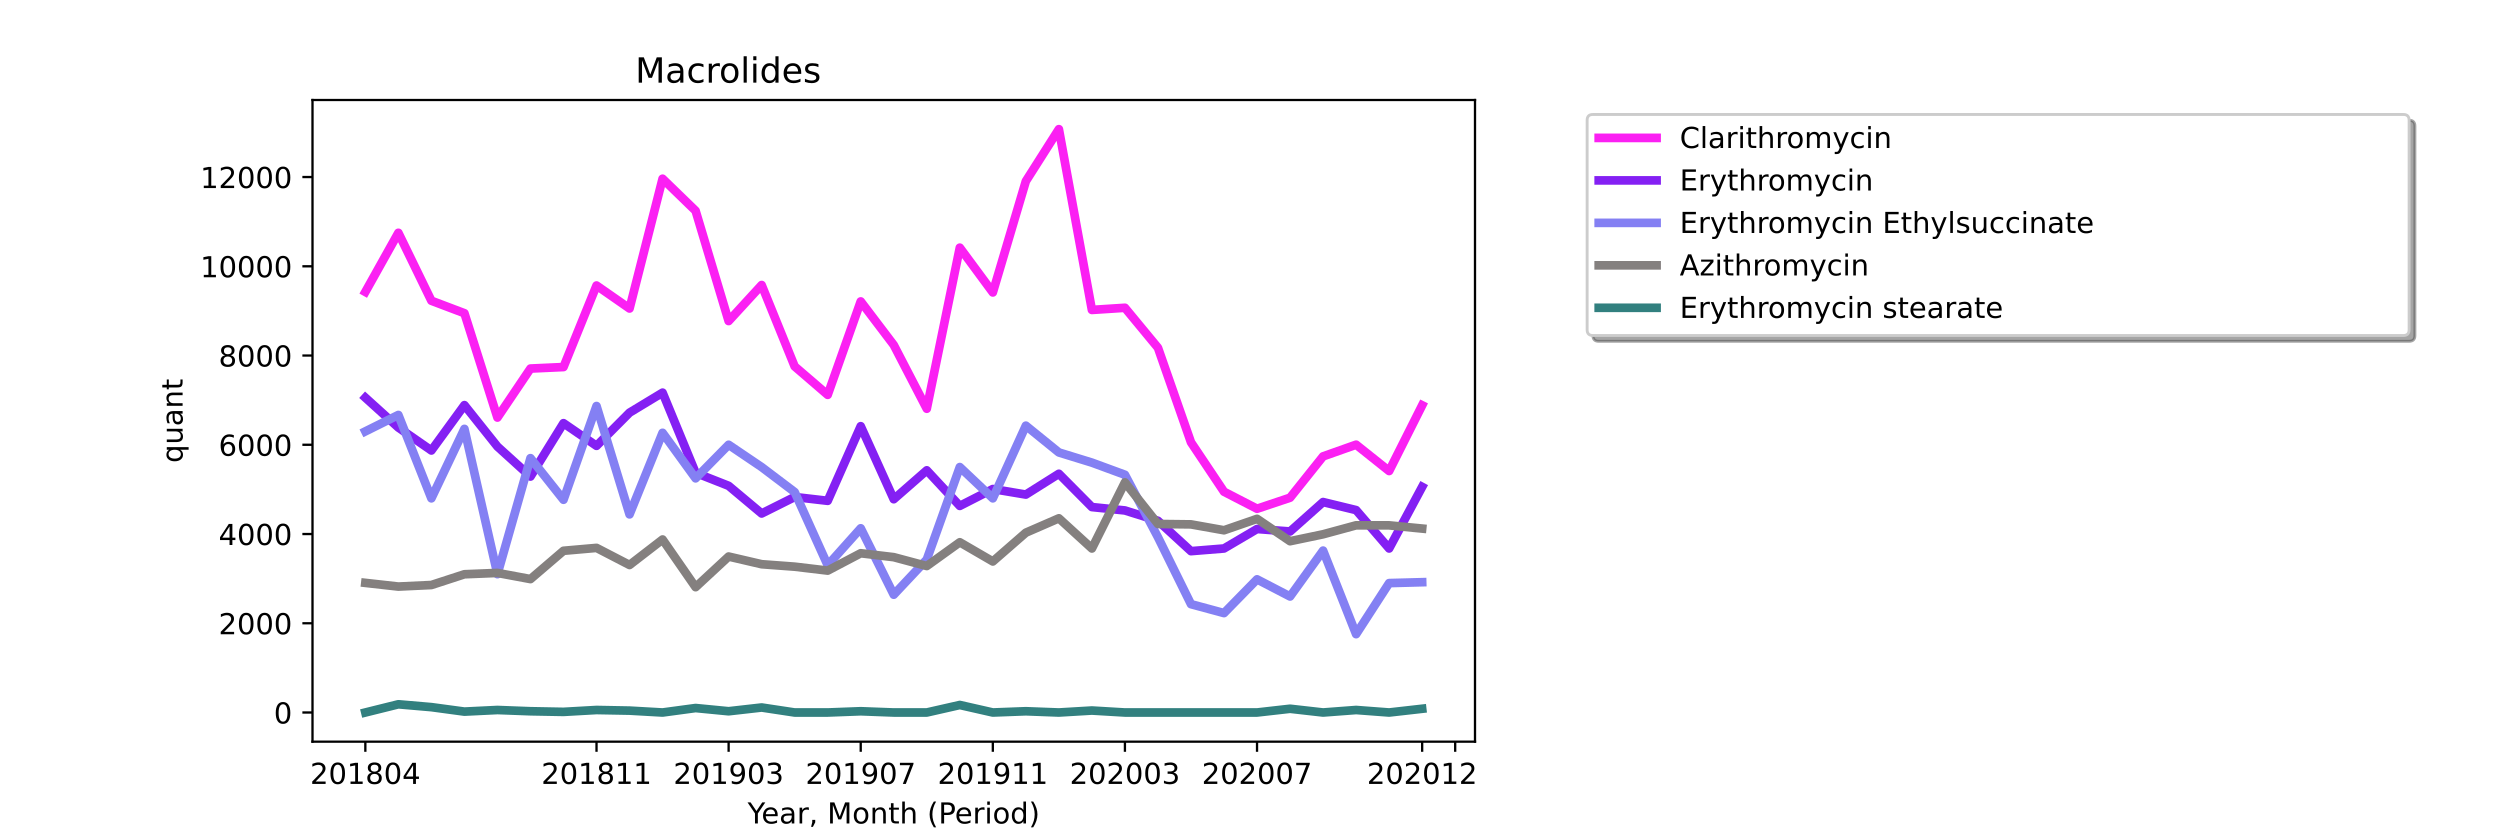 <?xml version="1.0" encoding="utf-8" standalone="no"?>
<!DOCTYPE svg PUBLIC "-//W3C//DTD SVG 1.1//EN"
  "http://www.w3.org/Graphics/SVG/1.1/DTD/svg11.dtd">
<!-- Created with matplotlib (https://matplotlib.org/) -->
<svg height="288pt" version="1.1" viewBox="0 0 864 288" width="864pt" xmlns="http://www.w3.org/2000/svg" xmlns:xlink="http://www.w3.org/1999/xlink">
 <defs>
  <style type="text/css">*{stroke-linecap:butt;stroke-linejoin:round;}</style>
 </defs>
 <g id="figure_1">
  <g id="patch_1">
   <path d="M 0 288 
L 864 288 
L 864 0 
L 0 0 
z
" style="fill:#ffffff;"/>
  </g>
  <g id="axes_1">
   <g id="patch_2">
    <path d="M 108 256.32 
L 509.76 256.32 
L 509.76 34.56 
L 108 34.56 
z
" style="fill:#ffffff;"/>
   </g>
   <g id="matplotlib.axis_1">
    <g id="xtick_1">
     <g id="line2d_1">
      <defs>
       <path d="M 0 0 
L 0 3.5 
" id="mc19335af34" style="stroke:#000000;stroke-width:0.8;"/>
      </defs>
      <g>
       <use style="stroke:#000000;stroke-width:0.8;" x="126.262" xlink:href="#mc19335af34" y="256.32"/>
      </g>
     </g>
     <g id="text_1">
      <!-- 201804 -->
      <g transform="translate(107.174 270.918)scale(0.1 -0.1)">
       <defs>
        <path d="M 19.188 8.297 
L 53.609 8.297 
L 53.609 0 
L 7.328 0 
L 7.328 8.297 
Q 12.938 14.109 22.625 23.891 
Q 32.328 33.688 34.812 36.531 
Q 39.547 41.844 41.422 45.531 
Q 43.312 49.219 43.312 52.781 
Q 43.312 58.594 39.234 62.25 
Q 35.156 65.922 28.609 65.922 
Q 23.969 65.922 18.812 64.312 
Q 13.672 62.703 7.812 59.422 
L 7.812 69.391 
Q 13.766 71.781 18.938 73 
Q 24.125 74.219 28.422 74.219 
Q 39.75 74.219 46.484 68.547 
Q 53.219 62.891 53.219 53.422 
Q 53.219 48.922 51.531 44.891 
Q 49.859 40.875 45.406 35.406 
Q 44.188 33.984 37.641 27.219 
Q 31.109 20.453 19.188 8.297 
z
" id="DejaVuSans-50"/>
        <path d="M 31.781 66.406 
Q 24.172 66.406 20.328 58.906 
Q 16.5 51.422 16.5 36.375 
Q 16.5 21.391 20.328 13.891 
Q 24.172 6.391 31.781 6.391 
Q 39.453 6.391 43.281 13.891 
Q 47.125 21.391 47.125 36.375 
Q 47.125 51.422 43.281 58.906 
Q 39.453 66.406 31.781 66.406 
z
M 31.781 74.219 
Q 44.047 74.219 50.516 64.516 
Q 56.984 54.828 56.984 36.375 
Q 56.984 17.969 50.516 8.266 
Q 44.047 -1.422 31.781 -1.422 
Q 19.531 -1.422 13.062 8.266 
Q 6.594 17.969 6.594 36.375 
Q 6.594 54.828 13.062 64.516 
Q 19.531 74.219 31.781 74.219 
z
" id="DejaVuSans-48"/>
        <path d="M 12.406 8.297 
L 28.516 8.297 
L 28.516 63.922 
L 10.984 60.406 
L 10.984 69.391 
L 28.422 72.906 
L 38.281 72.906 
L 38.281 8.297 
L 54.391 8.297 
L 54.391 0 
L 12.406 0 
z
" id="DejaVuSans-49"/>
        <path d="M 31.781 34.625 
Q 24.75 34.625 20.719 30.859 
Q 16.703 27.094 16.703 20.516 
Q 16.703 13.922 20.719 10.156 
Q 24.75 6.391 31.781 6.391 
Q 38.812 6.391 42.859 10.172 
Q 46.922 13.969 46.922 20.516 
Q 46.922 27.094 42.891 30.859 
Q 38.875 34.625 31.781 34.625 
z
M 21.922 38.812 
Q 15.578 40.375 12.031 44.719 
Q 8.5 49.078 8.5 55.328 
Q 8.5 64.062 14.719 69.141 
Q 20.953 74.219 31.781 74.219 
Q 42.672 74.219 48.875 69.141 
Q 55.078 64.062 55.078 55.328 
Q 55.078 49.078 51.531 44.719 
Q 48 40.375 41.703 38.812 
Q 48.828 37.156 52.797 32.312 
Q 56.781 27.484 56.781 20.516 
Q 56.781 9.906 50.312 4.234 
Q 43.844 -1.422 31.781 -1.422 
Q 19.734 -1.422 13.25 4.234 
Q 6.781 9.906 6.781 20.516 
Q 6.781 27.484 10.781 32.312 
Q 14.797 37.156 21.922 38.812 
z
M 18.312 54.391 
Q 18.312 48.734 21.844 45.562 
Q 25.391 42.391 31.781 42.391 
Q 38.141 42.391 41.719 45.562 
Q 45.312 48.734 45.312 54.391 
Q 45.312 60.062 41.719 63.234 
Q 38.141 66.406 31.781 66.406 
Q 25.391 66.406 21.844 63.234 
Q 18.312 60.062 18.312 54.391 
z
" id="DejaVuSans-56"/>
        <path d="M 37.797 64.312 
L 12.891 25.391 
L 37.797 25.391 
z
M 35.203 72.906 
L 47.609 72.906 
L 47.609 25.391 
L 58.016 25.391 
L 58.016 17.188 
L 47.609 17.188 
L 47.609 0 
L 37.797 0 
L 37.797 17.188 
L 4.891 17.188 
L 4.891 26.703 
z
" id="DejaVuSans-52"/>
       </defs>
       <use xlink:href="#DejaVuSans-50"/>
       <use x="63.623" xlink:href="#DejaVuSans-48"/>
       <use x="127.246" xlink:href="#DejaVuSans-49"/>
       <use x="190.869" xlink:href="#DejaVuSans-56"/>
       <use x="254.492" xlink:href="#DejaVuSans-48"/>
       <use x="318.115" xlink:href="#DejaVuSans-52"/>
      </g>
     </g>
    </g>
    <g id="xtick_2">
     <g id="line2d_2">
      <g>
       <use style="stroke:#000000;stroke-width:0.8;" x="206.157" xlink:href="#mc19335af34" y="256.32"/>
      </g>
     </g>
     <g id="text_2">
      <!-- 201811 -->
      <g transform="translate(187.07 270.918)scale(0.1 -0.1)">
       <use xlink:href="#DejaVuSans-50"/>
       <use x="63.623" xlink:href="#DejaVuSans-48"/>
       <use x="127.246" xlink:href="#DejaVuSans-49"/>
       <use x="190.869" xlink:href="#DejaVuSans-56"/>
       <use x="254.492" xlink:href="#DejaVuSans-49"/>
       <use x="318.115" xlink:href="#DejaVuSans-49"/>
      </g>
     </g>
    </g>
    <g id="xtick_3">
     <g id="line2d_3">
      <g>
       <use style="stroke:#000000;stroke-width:0.8;" x="251.812" xlink:href="#mc19335af34" y="256.32"/>
      </g>
     </g>
     <g id="text_3">
      <!-- 201903 -->
      <g transform="translate(232.724 270.918)scale(0.1 -0.1)">
       <defs>
        <path d="M 10.984 1.516 
L 10.984 10.5 
Q 14.703 8.734 18.5 7.812 
Q 22.312 6.891 25.984 6.891 
Q 35.75 6.891 40.891 13.453 
Q 46.047 20.016 46.781 33.406 
Q 43.953 29.203 39.594 26.953 
Q 35.25 24.703 29.984 24.703 
Q 19.047 24.703 12.672 31.312 
Q 6.297 37.938 6.297 49.422 
Q 6.297 60.641 12.938 67.422 
Q 19.578 74.219 30.609 74.219 
Q 43.266 74.219 49.922 64.516 
Q 56.594 54.828 56.594 36.375 
Q 56.594 19.141 48.406 8.859 
Q 40.234 -1.422 26.422 -1.422 
Q 22.703 -1.422 18.891 -0.688 
Q 15.094 0.047 10.984 1.516 
z
M 30.609 32.422 
Q 37.25 32.422 41.125 36.953 
Q 45.016 41.5 45.016 49.422 
Q 45.016 57.281 41.125 61.844 
Q 37.25 66.406 30.609 66.406 
Q 23.969 66.406 20.094 61.844 
Q 16.219 57.281 16.219 49.422 
Q 16.219 41.5 20.094 36.953 
Q 23.969 32.422 30.609 32.422 
z
" id="DejaVuSans-57"/>
        <path d="M 40.578 39.312 
Q 47.656 37.797 51.625 33 
Q 55.609 28.219 55.609 21.188 
Q 55.609 10.406 48.188 4.484 
Q 40.766 -1.422 27.094 -1.422 
Q 22.516 -1.422 17.656 -0.516 
Q 12.797 0.391 7.625 2.203 
L 7.625 11.719 
Q 11.719 9.328 16.594 8.109 
Q 21.484 6.891 26.812 6.891 
Q 36.078 6.891 40.938 10.547 
Q 45.797 14.203 45.797 21.188 
Q 45.797 27.641 41.281 31.266 
Q 36.766 34.906 28.719 34.906 
L 20.219 34.906 
L 20.219 43.016 
L 29.109 43.016 
Q 36.375 43.016 40.234 45.922 
Q 44.094 48.828 44.094 54.297 
Q 44.094 59.906 40.109 62.906 
Q 36.141 65.922 28.719 65.922 
Q 24.656 65.922 20.016 65.031 
Q 15.375 64.156 9.812 62.312 
L 9.812 71.094 
Q 15.438 72.656 20.344 73.438 
Q 25.25 74.219 29.594 74.219 
Q 40.828 74.219 47.359 69.109 
Q 53.906 64.016 53.906 55.328 
Q 53.906 49.266 50.438 45.094 
Q 46.969 40.922 40.578 39.312 
z
" id="DejaVuSans-51"/>
       </defs>
       <use xlink:href="#DejaVuSans-50"/>
       <use x="63.623" xlink:href="#DejaVuSans-48"/>
       <use x="127.246" xlink:href="#DejaVuSans-49"/>
       <use x="190.869" xlink:href="#DejaVuSans-57"/>
       <use x="254.492" xlink:href="#DejaVuSans-48"/>
       <use x="318.115" xlink:href="#DejaVuSans-51"/>
      </g>
     </g>
    </g>
    <g id="xtick_4">
     <g id="line2d_4">
      <g>
       <use style="stroke:#000000;stroke-width:0.8;" x="297.466" xlink:href="#mc19335af34" y="256.32"/>
      </g>
     </g>
     <g id="text_4">
      <!-- 201907 -->
      <g transform="translate(278.379 270.918)scale(0.1 -0.1)">
       <defs>
        <path d="M 8.203 72.906 
L 55.078 72.906 
L 55.078 68.703 
L 28.609 0 
L 18.312 0 
L 43.219 64.594 
L 8.203 64.594 
z
" id="DejaVuSans-55"/>
       </defs>
       <use xlink:href="#DejaVuSans-50"/>
       <use x="63.623" xlink:href="#DejaVuSans-48"/>
       <use x="127.246" xlink:href="#DejaVuSans-49"/>
       <use x="190.869" xlink:href="#DejaVuSans-57"/>
       <use x="254.492" xlink:href="#DejaVuSans-48"/>
       <use x="318.115" xlink:href="#DejaVuSans-55"/>
      </g>
     </g>
    </g>
    <g id="xtick_5">
     <g id="line2d_5">
      <g>
       <use style="stroke:#000000;stroke-width:0.8;" x="343.121" xlink:href="#mc19335af34" y="256.32"/>
      </g>
     </g>
     <g id="text_5">
      <!-- 201911 -->
      <g transform="translate(324.033 270.918)scale(0.1 -0.1)">
       <use xlink:href="#DejaVuSans-50"/>
       <use x="63.623" xlink:href="#DejaVuSans-48"/>
       <use x="127.246" xlink:href="#DejaVuSans-49"/>
       <use x="190.869" xlink:href="#DejaVuSans-57"/>
       <use x="254.492" xlink:href="#DejaVuSans-49"/>
       <use x="318.115" xlink:href="#DejaVuSans-49"/>
      </g>
     </g>
    </g>
    <g id="xtick_6">
     <g id="line2d_6">
      <g>
       <use style="stroke:#000000;stroke-width:0.8;" x="388.775" xlink:href="#mc19335af34" y="256.32"/>
      </g>
     </g>
     <g id="text_6">
      <!-- 202003 -->
      <g transform="translate(369.688 270.918)scale(0.1 -0.1)">
       <use xlink:href="#DejaVuSans-50"/>
       <use x="63.623" xlink:href="#DejaVuSans-48"/>
       <use x="127.246" xlink:href="#DejaVuSans-50"/>
       <use x="190.869" xlink:href="#DejaVuSans-48"/>
       <use x="254.492" xlink:href="#DejaVuSans-48"/>
       <use x="318.115" xlink:href="#DejaVuSans-51"/>
      </g>
     </g>
    </g>
    <g id="xtick_7">
     <g id="line2d_7">
      <g>
       <use style="stroke:#000000;stroke-width:0.8;" x="434.43" xlink:href="#mc19335af34" y="256.32"/>
      </g>
     </g>
     <g id="text_7">
      <!-- 202007 -->
      <g transform="translate(415.342 270.918)scale(0.1 -0.1)">
       <use xlink:href="#DejaVuSans-50"/>
       <use x="63.623" xlink:href="#DejaVuSans-48"/>
       <use x="127.246" xlink:href="#DejaVuSans-50"/>
       <use x="190.869" xlink:href="#DejaVuSans-48"/>
       <use x="254.492" xlink:href="#DejaVuSans-48"/>
       <use x="318.115" xlink:href="#DejaVuSans-55"/>
      </g>
     </g>
    </g>
    <g id="xtick_8">
     <g id="line2d_8">
      <g>
       <use style="stroke:#000000;stroke-width:0.8;" x="491.498" xlink:href="#mc19335af34" y="256.32"/>
      </g>
     </g>
     <g id="text_8">
      <!-- 202012 -->
      <g transform="translate(472.411 270.918)scale(0.1 -0.1)">
       <use xlink:href="#DejaVuSans-50"/>
       <use x="63.623" xlink:href="#DejaVuSans-48"/>
       <use x="127.246" xlink:href="#DejaVuSans-50"/>
       <use x="190.869" xlink:href="#DejaVuSans-48"/>
       <use x="254.492" xlink:href="#DejaVuSans-49"/>
       <use x="318.115" xlink:href="#DejaVuSans-50"/>
      </g>
     </g>
    </g>
    <g id="xtick_9">
     <g id="line2d_9">
      <g>
       <use style="stroke:#000000;stroke-width:0.8;" x="502.912" xlink:href="#mc19335af34" y="256.32"/>
      </g>
     </g>
    </g>
    <g id="text_9">
     <!-- Year, Month (Period) -->
     <g transform="translate(258.364 284.597)scale(0.1 -0.1)">
      <defs>
       <path d="M -0.203 72.906 
L 10.406 72.906 
L 30.609 42.922 
L 50.688 72.906 
L 61.281 72.906 
L 35.5 34.719 
L 35.5 0 
L 25.594 0 
L 25.594 34.719 
z
" id="DejaVuSans-89"/>
       <path d="M 56.203 29.594 
L 56.203 25.203 
L 14.891 25.203 
Q 15.484 15.922 20.484 11.062 
Q 25.484 6.203 34.422 6.203 
Q 39.594 6.203 44.453 7.469 
Q 49.312 8.734 54.109 11.281 
L 54.109 2.781 
Q 49.266 0.734 44.188 -0.344 
Q 39.109 -1.422 33.891 -1.422 
Q 20.797 -1.422 13.156 6.188 
Q 5.516 13.812 5.516 26.812 
Q 5.516 40.234 12.766 48.109 
Q 20.016 56 32.328 56 
Q 43.359 56 49.781 48.891 
Q 56.203 41.797 56.203 29.594 
z
M 47.219 32.234 
Q 47.125 39.594 43.094 43.984 
Q 39.062 48.391 32.422 48.391 
Q 24.906 48.391 20.391 44.141 
Q 15.875 39.891 15.188 32.172 
z
" id="DejaVuSans-101"/>
       <path d="M 34.281 27.484 
Q 23.391 27.484 19.188 25 
Q 14.984 22.516 14.984 16.5 
Q 14.984 11.719 18.141 8.906 
Q 21.297 6.109 26.703 6.109 
Q 34.188 6.109 38.703 11.406 
Q 43.219 16.703 43.219 25.484 
L 43.219 27.484 
z
M 52.203 31.203 
L 52.203 0 
L 43.219 0 
L 43.219 8.297 
Q 40.141 3.328 35.547 0.953 
Q 30.953 -1.422 24.312 -1.422 
Q 15.922 -1.422 10.953 3.297 
Q 6 8.016 6 15.922 
Q 6 25.141 12.172 29.828 
Q 18.359 34.516 30.609 34.516 
L 43.219 34.516 
L 43.219 35.406 
Q 43.219 41.609 39.141 45 
Q 35.062 48.391 27.688 48.391 
Q 23 48.391 18.547 47.266 
Q 14.109 46.141 10.016 43.891 
L 10.016 52.203 
Q 14.938 54.109 19.578 55.047 
Q 24.219 56 28.609 56 
Q 40.484 56 46.344 49.844 
Q 52.203 43.703 52.203 31.203 
z
" id="DejaVuSans-97"/>
       <path d="M 41.109 46.297 
Q 39.594 47.172 37.812 47.578 
Q 36.031 48 33.891 48 
Q 26.266 48 22.188 43.047 
Q 18.109 38.094 18.109 28.812 
L 18.109 0 
L 9.078 0 
L 9.078 54.688 
L 18.109 54.688 
L 18.109 46.188 
Q 20.953 51.172 25.484 53.578 
Q 30.031 56 36.531 56 
Q 37.453 56 38.578 55.875 
Q 39.703 55.766 41.062 55.516 
z
" id="DejaVuSans-114"/>
       <path d="M 11.719 12.406 
L 22.016 12.406 
L 22.016 4 
L 14.016 -11.625 
L 7.719 -11.625 
L 11.719 4 
z
" id="DejaVuSans-44"/>
       <path id="DejaVuSans-32"/>
       <path d="M 9.812 72.906 
L 24.516 72.906 
L 43.109 23.297 
L 61.812 72.906 
L 76.516 72.906 
L 76.516 0 
L 66.891 0 
L 66.891 64.016 
L 48.094 14.016 
L 38.188 14.016 
L 19.391 64.016 
L 19.391 0 
L 9.812 0 
z
" id="DejaVuSans-77"/>
       <path d="M 30.609 48.391 
Q 23.391 48.391 19.188 42.75 
Q 14.984 37.109 14.984 27.297 
Q 14.984 17.484 19.156 11.844 
Q 23.344 6.203 30.609 6.203 
Q 37.797 6.203 41.984 11.859 
Q 46.188 17.531 46.188 27.297 
Q 46.188 37.016 41.984 42.703 
Q 37.797 48.391 30.609 48.391 
z
M 30.609 56 
Q 42.328 56 49.016 48.375 
Q 55.719 40.766 55.719 27.297 
Q 55.719 13.875 49.016 6.219 
Q 42.328 -1.422 30.609 -1.422 
Q 18.844 -1.422 12.172 6.219 
Q 5.516 13.875 5.516 27.297 
Q 5.516 40.766 12.172 48.375 
Q 18.844 56 30.609 56 
z
" id="DejaVuSans-111"/>
       <path d="M 54.891 33.016 
L 54.891 0 
L 45.906 0 
L 45.906 32.719 
Q 45.906 40.484 42.875 44.328 
Q 39.844 48.188 33.797 48.188 
Q 26.516 48.188 22.312 43.547 
Q 18.109 38.922 18.109 30.906 
L 18.109 0 
L 9.078 0 
L 9.078 54.688 
L 18.109 54.688 
L 18.109 46.188 
Q 21.344 51.125 25.703 53.562 
Q 30.078 56 35.797 56 
Q 45.219 56 50.047 50.172 
Q 54.891 44.344 54.891 33.016 
z
" id="DejaVuSans-110"/>
       <path d="M 18.312 70.219 
L 18.312 54.688 
L 36.812 54.688 
L 36.812 47.703 
L 18.312 47.703 
L 18.312 18.016 
Q 18.312 11.328 20.141 9.422 
Q 21.969 7.516 27.594 7.516 
L 36.812 7.516 
L 36.812 0 
L 27.594 0 
Q 17.188 0 13.234 3.875 
Q 9.281 7.766 9.281 18.016 
L 9.281 47.703 
L 2.688 47.703 
L 2.688 54.688 
L 9.281 54.688 
L 9.281 70.219 
z
" id="DejaVuSans-116"/>
       <path d="M 54.891 33.016 
L 54.891 0 
L 45.906 0 
L 45.906 32.719 
Q 45.906 40.484 42.875 44.328 
Q 39.844 48.188 33.797 48.188 
Q 26.516 48.188 22.312 43.547 
Q 18.109 38.922 18.109 30.906 
L 18.109 0 
L 9.078 0 
L 9.078 75.984 
L 18.109 75.984 
L 18.109 46.188 
Q 21.344 51.125 25.703 53.562 
Q 30.078 56 35.797 56 
Q 45.219 56 50.047 50.172 
Q 54.891 44.344 54.891 33.016 
z
" id="DejaVuSans-104"/>
       <path d="M 31 75.875 
Q 24.469 64.656 21.281 53.656 
Q 18.109 42.672 18.109 31.391 
Q 18.109 20.125 21.312 9.062 
Q 24.516 -2 31 -13.188 
L 23.188 -13.188 
Q 15.875 -1.703 12.234 9.375 
Q 8.594 20.453 8.594 31.391 
Q 8.594 42.281 12.203 53.312 
Q 15.828 64.359 23.188 75.875 
z
" id="DejaVuSans-40"/>
       <path d="M 19.672 64.797 
L 19.672 37.406 
L 32.078 37.406 
Q 38.969 37.406 42.719 40.969 
Q 46.484 44.531 46.484 51.125 
Q 46.484 57.672 42.719 61.234 
Q 38.969 64.797 32.078 64.797 
z
M 9.812 72.906 
L 32.078 72.906 
Q 44.344 72.906 50.609 67.359 
Q 56.891 61.812 56.891 51.125 
Q 56.891 40.328 50.609 34.812 
Q 44.344 29.297 32.078 29.297 
L 19.672 29.297 
L 19.672 0 
L 9.812 0 
z
" id="DejaVuSans-80"/>
       <path d="M 9.422 54.688 
L 18.406 54.688 
L 18.406 0 
L 9.422 0 
z
M 9.422 75.984 
L 18.406 75.984 
L 18.406 64.594 
L 9.422 64.594 
z
" id="DejaVuSans-105"/>
       <path d="M 45.406 46.391 
L 45.406 75.984 
L 54.391 75.984 
L 54.391 0 
L 45.406 0 
L 45.406 8.203 
Q 42.578 3.328 38.25 0.953 
Q 33.938 -1.422 27.875 -1.422 
Q 17.969 -1.422 11.734 6.484 
Q 5.516 14.406 5.516 27.297 
Q 5.516 40.188 11.734 48.094 
Q 17.969 56 27.875 56 
Q 33.938 56 38.25 53.625 
Q 42.578 51.266 45.406 46.391 
z
M 14.797 27.297 
Q 14.797 17.391 18.875 11.75 
Q 22.953 6.109 30.078 6.109 
Q 37.203 6.109 41.297 11.75 
Q 45.406 17.391 45.406 27.297 
Q 45.406 37.203 41.297 42.844 
Q 37.203 48.484 30.078 48.484 
Q 22.953 48.484 18.875 42.844 
Q 14.797 37.203 14.797 27.297 
z
" id="DejaVuSans-100"/>
       <path d="M 8.016 75.875 
L 15.828 75.875 
Q 23.141 64.359 26.781 53.312 
Q 30.422 42.281 30.422 31.391 
Q 30.422 20.453 26.781 9.375 
Q 23.141 -1.703 15.828 -13.188 
L 8.016 -13.188 
Q 14.5 -2 17.703 9.062 
Q 20.906 20.125 20.906 31.391 
Q 20.906 42.672 17.703 53.656 
Q 14.5 64.656 8.016 75.875 
z
" id="DejaVuSans-41"/>
      </defs>
      <use xlink:href="#DejaVuSans-89"/>
      <use x="47.834" xlink:href="#DejaVuSans-101"/>
      <use x="109.357" xlink:href="#DejaVuSans-97"/>
      <use x="170.637" xlink:href="#DejaVuSans-114"/>
      <use x="211.75" xlink:href="#DejaVuSans-44"/>
      <use x="243.537" xlink:href="#DejaVuSans-32"/>
      <use x="275.324" xlink:href="#DejaVuSans-77"/>
      <use x="361.604" xlink:href="#DejaVuSans-111"/>
      <use x="422.785" xlink:href="#DejaVuSans-110"/>
      <use x="486.164" xlink:href="#DejaVuSans-116"/>
      <use x="525.373" xlink:href="#DejaVuSans-104"/>
      <use x="588.752" xlink:href="#DejaVuSans-32"/>
      <use x="620.539" xlink:href="#DejaVuSans-40"/>
      <use x="659.553" xlink:href="#DejaVuSans-80"/>
      <use x="716.23" xlink:href="#DejaVuSans-101"/>
      <use x="777.754" xlink:href="#DejaVuSans-114"/>
      <use x="818.867" xlink:href="#DejaVuSans-105"/>
      <use x="846.65" xlink:href="#DejaVuSans-111"/>
      <use x="907.832" xlink:href="#DejaVuSans-100"/>
      <use x="971.309" xlink:href="#DejaVuSans-41"/>
     </g>
    </g>
   </g>
   <g id="matplotlib.axis_2">
    <g id="ytick_1">
     <g id="line2d_10">
      <defs>
       <path d="M 0 0 
L -3.5 0 
" id="m8f31aeb89e" style="stroke:#000000;stroke-width:0.8;"/>
      </defs>
      <g>
       <use style="stroke:#000000;stroke-width:0.8;" x="108" xlink:href="#m8f31aeb89e" y="246.24"/>
      </g>
     </g>
     <g id="text_10">
      <!-- 0 -->
      <g transform="translate(94.638 250.039)scale(0.1 -0.1)">
       <use xlink:href="#DejaVuSans-48"/>
      </g>
     </g>
    </g>
    <g id="ytick_2">
     <g id="line2d_11">
      <g>
       <use style="stroke:#000000;stroke-width:0.8;" x="108" xlink:href="#m8f31aeb89e" y="215.398"/>
      </g>
     </g>
     <g id="text_11">
      <!-- 2000 -->
      <g transform="translate(75.55 219.197)scale(0.1 -0.1)">
       <use xlink:href="#DejaVuSans-50"/>
       <use x="63.623" xlink:href="#DejaVuSans-48"/>
       <use x="127.246" xlink:href="#DejaVuSans-48"/>
       <use x="190.869" xlink:href="#DejaVuSans-48"/>
      </g>
     </g>
    </g>
    <g id="ytick_3">
     <g id="line2d_12">
      <g>
       <use style="stroke:#000000;stroke-width:0.8;" x="108" xlink:href="#m8f31aeb89e" y="184.556"/>
      </g>
     </g>
     <g id="text_12">
      <!-- 4000 -->
      <g transform="translate(75.55 188.355)scale(0.1 -0.1)">
       <use xlink:href="#DejaVuSans-52"/>
       <use x="63.623" xlink:href="#DejaVuSans-48"/>
       <use x="127.246" xlink:href="#DejaVuSans-48"/>
       <use x="190.869" xlink:href="#DejaVuSans-48"/>
      </g>
     </g>
    </g>
    <g id="ytick_4">
     <g id="line2d_13">
      <g>
       <use style="stroke:#000000;stroke-width:0.8;" x="108" xlink:href="#m8f31aeb89e" y="153.713"/>
      </g>
     </g>
     <g id="text_13">
      <!-- 6000 -->
      <g transform="translate(75.55 157.513)scale(0.1 -0.1)">
       <defs>
        <path d="M 33.016 40.375 
Q 26.375 40.375 22.484 35.828 
Q 18.609 31.297 18.609 23.391 
Q 18.609 15.531 22.484 10.953 
Q 26.375 6.391 33.016 6.391 
Q 39.656 6.391 43.531 10.953 
Q 47.406 15.531 47.406 23.391 
Q 47.406 31.297 43.531 35.828 
Q 39.656 40.375 33.016 40.375 
z
M 52.594 71.297 
L 52.594 62.312 
Q 48.875 64.062 45.094 64.984 
Q 41.312 65.922 37.594 65.922 
Q 27.828 65.922 22.672 59.328 
Q 17.531 52.734 16.797 39.406 
Q 19.672 43.656 24.016 45.922 
Q 28.375 48.188 33.594 48.188 
Q 44.578 48.188 50.953 41.516 
Q 57.328 34.859 57.328 23.391 
Q 57.328 12.156 50.688 5.359 
Q 44.047 -1.422 33.016 -1.422 
Q 20.359 -1.422 13.672 8.266 
Q 6.984 17.969 6.984 36.375 
Q 6.984 53.656 15.188 63.938 
Q 23.391 74.219 37.203 74.219 
Q 40.922 74.219 44.703 73.484 
Q 48.484 72.75 52.594 71.297 
z
" id="DejaVuSans-54"/>
       </defs>
       <use xlink:href="#DejaVuSans-54"/>
       <use x="63.623" xlink:href="#DejaVuSans-48"/>
       <use x="127.246" xlink:href="#DejaVuSans-48"/>
       <use x="190.869" xlink:href="#DejaVuSans-48"/>
      </g>
     </g>
    </g>
    <g id="ytick_5">
     <g id="line2d_14">
      <g>
       <use style="stroke:#000000;stroke-width:0.8;" x="108" xlink:href="#m8f31aeb89e" y="122.871"/>
      </g>
     </g>
     <g id="text_14">
      <!-- 8000 -->
      <g transform="translate(75.55 126.67)scale(0.1 -0.1)">
       <use xlink:href="#DejaVuSans-56"/>
       <use x="63.623" xlink:href="#DejaVuSans-48"/>
       <use x="127.246" xlink:href="#DejaVuSans-48"/>
       <use x="190.869" xlink:href="#DejaVuSans-48"/>
      </g>
     </g>
    </g>
    <g id="ytick_6">
     <g id="line2d_15">
      <g>
       <use style="stroke:#000000;stroke-width:0.8;" x="108" xlink:href="#m8f31aeb89e" y="92.029"/>
      </g>
     </g>
     <g id="text_15">
      <!-- 10000 -->
      <g transform="translate(69.188 95.828)scale(0.1 -0.1)">
       <use xlink:href="#DejaVuSans-49"/>
       <use x="63.623" xlink:href="#DejaVuSans-48"/>
       <use x="127.246" xlink:href="#DejaVuSans-48"/>
       <use x="190.869" xlink:href="#DejaVuSans-48"/>
       <use x="254.492" xlink:href="#DejaVuSans-48"/>
      </g>
     </g>
    </g>
    <g id="ytick_7">
     <g id="line2d_16">
      <g>
       <use style="stroke:#000000;stroke-width:0.8;" x="108" xlink:href="#m8f31aeb89e" y="61.187"/>
      </g>
     </g>
     <g id="text_16">
      <!-- 12000 -->
      <g transform="translate(69.188 64.986)scale(0.1 -0.1)">
       <use xlink:href="#DejaVuSans-49"/>
       <use x="63.623" xlink:href="#DejaVuSans-50"/>
       <use x="127.246" xlink:href="#DejaVuSans-48"/>
       <use x="190.869" xlink:href="#DejaVuSans-48"/>
       <use x="254.492" xlink:href="#DejaVuSans-48"/>
      </g>
     </g>
    </g>
    <g id="text_17">
     <!-- quant -->
     <g transform="translate(63.108 159.976)rotate(-90)scale(0.1 -0.1)">
      <defs>
       <path d="M 14.797 27.297 
Q 14.797 17.391 18.875 11.75 
Q 22.953 6.109 30.078 6.109 
Q 37.203 6.109 41.297 11.75 
Q 45.406 17.391 45.406 27.297 
Q 45.406 37.203 41.297 42.844 
Q 37.203 48.484 30.078 48.484 
Q 22.953 48.484 18.875 42.844 
Q 14.797 37.203 14.797 27.297 
z
M 45.406 8.203 
Q 42.578 3.328 38.25 0.953 
Q 33.938 -1.422 27.875 -1.422 
Q 17.969 -1.422 11.734 6.484 
Q 5.516 14.406 5.516 27.297 
Q 5.516 40.188 11.734 48.094 
Q 17.969 56 27.875 56 
Q 33.938 56 38.25 53.625 
Q 42.578 51.266 45.406 46.391 
L 45.406 54.688 
L 54.391 54.688 
L 54.391 -20.797 
L 45.406 -20.797 
z
" id="DejaVuSans-113"/>
       <path d="M 8.5 21.578 
L 8.5 54.688 
L 17.484 54.688 
L 17.484 21.922 
Q 17.484 14.156 20.5 10.266 
Q 23.531 6.391 29.594 6.391 
Q 36.859 6.391 41.078 11.031 
Q 45.312 15.672 45.312 23.688 
L 45.312 54.688 
L 54.297 54.688 
L 54.297 0 
L 45.312 0 
L 45.312 8.406 
Q 42.047 3.422 37.719 1 
Q 33.406 -1.422 27.688 -1.422 
Q 18.266 -1.422 13.375 4.438 
Q 8.5 10.297 8.5 21.578 
z
M 31.109 56 
z
" id="DejaVuSans-117"/>
      </defs>
      <use xlink:href="#DejaVuSans-113"/>
      <use x="63.477" xlink:href="#DejaVuSans-117"/>
      <use x="126.855" xlink:href="#DejaVuSans-97"/>
      <use x="188.135" xlink:href="#DejaVuSans-110"/>
      <use x="251.514" xlink:href="#DejaVuSans-116"/>
     </g>
    </g>
   </g>
   <g id="line2d_17">
    <path clip-path="url(#pb63ba9e40b)" d="M 126.262 100.881 
L 137.675 80.463 
L 149.089 103.934 
L 160.503 108.252 
L 171.916 144.307 
L 183.33 127.374 
L 194.744 126.85 
L 206.157 98.676 
L 217.571 106.617 
L 228.985 61.773 
L 240.398 72.845 
L 251.812 110.951 
L 263.225 98.506 
L 274.639 126.634 
L 286.053 136.457 
L 297.466 104.181 
L 308.88 119.232 
L 320.294 141.253 
L 331.707 85.598 
L 343.121 101.066 
L 354.535 62.606 
L 365.948 44.64 
L 377.362 107.111 
L 388.775 106.371 
L 400.189 120.188 
L 411.603 152.865 
L 423.016 169.936 
L 434.43 175.827 
L 445.844 172.003 
L 457.257 157.723 
L 468.671 153.683 
L 480.085 162.781 
L 491.498 140.081 
" style="fill:none;stroke:#fb20f3;stroke-linecap:square;stroke-width:3;"/>
   </g>
   <g id="line2d_18">
    <path clip-path="url(#pb63ba9e40b)" d="M 126.262 137.429 
L 137.675 147.761 
L 149.089 155.687 
L 160.503 140.019 
L 171.916 154.33 
L 183.33 164.693 
L 194.744 146.25 
L 206.157 154.084 
L 217.571 142.61 
L 228.985 135.702 
L 240.398 163.398 
L 251.812 167.901 
L 263.225 177.462 
L 274.639 171.756 
L 286.053 173.082 
L 297.466 147.298 
L 308.88 172.527 
L 320.294 162.55 
L 331.707 174.84 
L 343.121 169.011 
L 354.535 170.923 
L 365.948 163.737 
L 377.362 175.241 
L 388.775 176.413 
L 400.189 179.991 
L 411.603 190.477 
L 423.016 189.552 
L 434.43 182.828 
L 445.844 183.677 
L 457.257 173.514 
L 468.671 176.29 
L 480.085 189.552 
L 491.498 168.271 
" style="fill:none;stroke:#8420f3;stroke-linecap:square;stroke-width:3;"/>
   </g>
   <g id="line2d_19">
    <path clip-path="url(#pb63ba9e40b)" d="M 126.262 149.087 
L 137.675 143.412 
L 149.089 172.219 
L 160.503 148.224 
L 171.916 198.435 
L 183.33 158.34 
L 194.744 172.712 
L 206.157 140.328 
L 217.571 177.77 
L 228.985 149.581 
L 240.398 165.31 
L 251.812 153.713 
L 263.225 161.424 
L 274.639 170.06 
L 286.053 195.35 
L 297.466 182.582 
L 308.88 205.528 
L 320.294 193.376 
L 331.707 161.424 
L 343.121 172.219 
L 354.535 147.113 
L 365.948 156.366 
L 377.362 159.882 
L 388.775 164.076 
L 400.189 185.666 
L 411.603 208.798 
L 423.016 211.882 
L 434.43 200.223 
L 445.844 206.145 
L 457.257 190.292 
L 468.671 219.161 
L 480.085 201.519 
L 491.498 201.21 
" style="fill:none;stroke:#8480f3;stroke-linecap:square;stroke-width:3;"/>
   </g>
   <g id="line2d_20">
    <path clip-path="url(#pb63ba9e40b)" d="M 126.262 201.442 
L 137.675 202.722 
L 149.089 202.182 
L 160.503 198.465 
L 171.916 198.003 
L 183.33 200.131 
L 194.744 190.354 
L 206.157 189.352 
L 217.571 195.258 
L 228.985 186.452 
L 240.398 202.922 
L 251.812 192.343 
L 263.225 194.996 
L 274.639 195.844 
L 286.053 197.201 
L 297.466 191.202 
L 308.88 192.559 
L 320.294 195.613 
L 331.707 187.409 
L 343.121 194.04 
L 354.535 184.093 
L 365.948 179.127 
L 377.362 189.552 
L 388.775 166.713 
L 400.189 181.086 
L 411.603 181.225 
L 423.016 183.26 
L 434.43 179.312 
L 445.844 187.038 
L 457.257 184.648 
L 468.671 181.548 
L 480.085 181.564 
L 491.498 182.674 
" style="fill:none;stroke:#84807f;stroke-linecap:square;stroke-width:3;"/>
   </g>
   <g id="line2d_21">
    <path clip-path="url(#pb63ba9e40b)" d="M 126.262 246.24 
L 137.675 243.403 
L 149.089 244.389 
L 160.503 245.932 
L 171.916 245.376 
L 183.33 245.808 
L 194.744 246.024 
L 206.157 245.376 
L 217.571 245.592 
L 228.985 246.24 
L 240.398 244.698 
L 251.812 245.808 
L 263.225 244.513 
L 274.639 246.24 
L 286.053 246.24 
L 297.466 245.808 
L 308.88 246.24 
L 320.294 246.24 
L 331.707 243.649 
L 343.121 246.24 
L 354.535 245.808 
L 365.948 246.24 
L 377.362 245.561 
L 388.775 246.24 
L 400.189 246.24 
L 411.603 246.24 
L 423.016 246.24 
L 434.43 246.24 
L 445.844 244.945 
L 457.257 246.24 
L 468.671 245.376 
L 480.085 246.24 
L 491.498 244.945 
" style="fill:none;stroke:#32807f;stroke-linecap:square;stroke-width:3;"/>
   </g>
   <g id="patch_3">
    <path d="M 108 256.32 
L 108 34.56 
" style="fill:none;stroke:#000000;stroke-linecap:square;stroke-linejoin:miter;stroke-width:0.8;"/>
   </g>
   <g id="patch_4">
    <path d="M 509.76 256.32 
L 509.76 34.56 
" style="fill:none;stroke:#000000;stroke-linecap:square;stroke-linejoin:miter;stroke-width:0.8;"/>
   </g>
   <g id="patch_5">
    <path d="M 108 256.32 
L 509.76 256.32 
" style="fill:none;stroke:#000000;stroke-linecap:square;stroke-linejoin:miter;stroke-width:0.8;"/>
   </g>
   <g id="patch_6">
    <path d="M 108 34.56 
L 509.76 34.56 
" style="fill:none;stroke:#000000;stroke-linecap:square;stroke-linejoin:miter;stroke-width:0.8;"/>
   </g>
   <g id="text_18">
    <!-- Macrolides                               -->
    <g transform="translate(219.558 28.56)scale(0.12 -0.12)">
     <defs>
      <path d="M 48.781 52.594 
L 48.781 44.188 
Q 44.969 46.297 41.141 47.344 
Q 37.312 48.391 33.406 48.391 
Q 24.656 48.391 19.812 42.844 
Q 14.984 37.312 14.984 27.297 
Q 14.984 17.281 19.812 11.734 
Q 24.656 6.203 33.406 6.203 
Q 37.312 6.203 41.141 7.25 
Q 44.969 8.297 48.781 10.406 
L 48.781 2.094 
Q 45.016 0.344 40.984 -0.531 
Q 36.969 -1.422 32.422 -1.422 
Q 20.062 -1.422 12.781 6.344 
Q 5.516 14.109 5.516 27.297 
Q 5.516 40.672 12.859 48.328 
Q 20.219 56 33.016 56 
Q 37.156 56 41.109 55.141 
Q 45.062 54.297 48.781 52.594 
z
" id="DejaVuSans-99"/>
      <path d="M 9.422 75.984 
L 18.406 75.984 
L 18.406 0 
L 9.422 0 
z
" id="DejaVuSans-108"/>
      <path d="M 44.281 53.078 
L 44.281 44.578 
Q 40.484 46.531 36.375 47.5 
Q 32.281 48.484 27.875 48.484 
Q 21.188 48.484 17.844 46.438 
Q 14.5 44.391 14.5 40.281 
Q 14.5 37.156 16.891 35.375 
Q 19.281 33.594 26.516 31.984 
L 29.594 31.297 
Q 39.156 29.25 43.188 25.516 
Q 47.219 21.781 47.219 15.094 
Q 47.219 7.469 41.188 3.016 
Q 35.156 -1.422 24.609 -1.422 
Q 20.219 -1.422 15.453 -0.562 
Q 10.688 0.297 5.422 2 
L 5.422 11.281 
Q 10.406 8.688 15.234 7.391 
Q 20.062 6.109 24.812 6.109 
Q 31.156 6.109 34.562 8.281 
Q 37.984 10.453 37.984 14.406 
Q 37.984 18.062 35.516 20.016 
Q 33.062 21.969 24.703 23.781 
L 21.578 24.516 
Q 13.234 26.266 9.516 29.906 
Q 5.812 33.547 5.812 39.891 
Q 5.812 47.609 11.281 51.797 
Q 16.75 56 26.812 56 
Q 31.781 56 36.172 55.266 
Q 40.578 54.547 44.281 53.078 
z
" id="DejaVuSans-115"/>
     </defs>
     <use xlink:href="#DejaVuSans-77"/>
     <use x="86.279" xlink:href="#DejaVuSans-97"/>
     <use x="147.559" xlink:href="#DejaVuSans-99"/>
     <use x="202.539" xlink:href="#DejaVuSans-114"/>
     <use x="241.402" xlink:href="#DejaVuSans-111"/>
     <use x="302.584" xlink:href="#DejaVuSans-108"/>
     <use x="330.367" xlink:href="#DejaVuSans-105"/>
     <use x="358.15" xlink:href="#DejaVuSans-100"/>
     <use x="421.627" xlink:href="#DejaVuSans-101"/>
     <use x="483.15" xlink:href="#DejaVuSans-115"/>
     <use x="535.25" xlink:href="#DejaVuSans-32"/>
     <use x="567.037" xlink:href="#DejaVuSans-32"/>
     <use x="598.824" xlink:href="#DejaVuSans-32"/>
     <use x="630.611" xlink:href="#DejaVuSans-32"/>
     <use x="662.398" xlink:href="#DejaVuSans-32"/>
     <use x="694.186" xlink:href="#DejaVuSans-32"/>
     <use x="725.973" xlink:href="#DejaVuSans-32"/>
     <use x="757.76" xlink:href="#DejaVuSans-32"/>
     <use x="789.547" xlink:href="#DejaVuSans-32"/>
     <use x="821.334" xlink:href="#DejaVuSans-32"/>
     <use x="853.121" xlink:href="#DejaVuSans-32"/>
     <use x="884.908" xlink:href="#DejaVuSans-32"/>
     <use x="916.695" xlink:href="#DejaVuSans-32"/>
     <use x="948.482" xlink:href="#DejaVuSans-32"/>
     <use x="980.27" xlink:href="#DejaVuSans-32"/>
     <use x="1012.057" xlink:href="#DejaVuSans-32"/>
     <use x="1043.844" xlink:href="#DejaVuSans-32"/>
     <use x="1075.631" xlink:href="#DejaVuSans-32"/>
     <use x="1107.418" xlink:href="#DejaVuSans-32"/>
     <use x="1139.205" xlink:href="#DejaVuSans-32"/>
     <use x="1170.992" xlink:href="#DejaVuSans-32"/>
     <use x="1202.779" xlink:href="#DejaVuSans-32"/>
     <use x="1234.566" xlink:href="#DejaVuSans-32"/>
     <use x="1266.354" xlink:href="#DejaVuSans-32"/>
     <use x="1298.141" xlink:href="#DejaVuSans-32"/>
     <use x="1329.928" xlink:href="#DejaVuSans-32"/>
     <use x="1361.715" xlink:href="#DejaVuSans-32"/>
     <use x="1393.502" xlink:href="#DejaVuSans-32"/>
     <use x="1425.289" xlink:href="#DejaVuSans-32"/>
     <use x="1457.076" xlink:href="#DejaVuSans-32"/>
    </g>
   </g>
   <g id="legend_1">
    <g id="patch_7">
     <path d="M 552.514 117.951 
L 832.59 117.951 
Q 834.59 117.951 834.59 115.951 
L 834.59 43.56 
Q 834.59 41.56 832.59 41.56 
L 552.514 41.56 
Q 550.514 41.56 550.514 43.56 
L 550.514 115.951 
Q 550.514 117.951 552.514 117.951 
z
" style="fill:#4c4c4c;opacity:0.5;stroke:#4c4c4c;stroke-linejoin:miter;"/>
    </g>
    <g id="patch_8">
     <path d="M 550.514 115.951 
L 830.59 115.951 
Q 832.59 115.951 832.59 113.951 
L 832.59 41.56 
Q 832.59 39.56 830.59 39.56 
L 550.514 39.56 
Q 548.514 39.56 548.514 41.56 
L 548.514 113.951 
Q 548.514 115.951 550.514 115.951 
z
" style="fill:#ffffff;stroke:#cccccc;stroke-linejoin:miter;"/>
    </g>
    <g id="line2d_22">
     <path d="M 552.514 47.658 
L 572.514 47.658 
" style="fill:none;stroke:#fb20f3;stroke-linecap:square;stroke-width:3;"/>
    </g>
    <g id="line2d_23"/>
    <g id="text_19">
     <!-- Clarithromycin                                               -->
     <g transform="translate(580.514 51.158)scale(0.1 -0.1)">
      <defs>
       <path d="M 64.406 67.281 
L 64.406 56.891 
Q 59.422 61.531 53.781 63.812 
Q 48.141 66.109 41.797 66.109 
Q 29.297 66.109 22.656 58.469 
Q 16.016 50.828 16.016 36.375 
Q 16.016 21.969 22.656 14.328 
Q 29.297 6.688 41.797 6.688 
Q 48.141 6.688 53.781 8.984 
Q 59.422 11.281 64.406 15.922 
L 64.406 5.609 
Q 59.234 2.094 53.438 0.328 
Q 47.656 -1.422 41.219 -1.422 
Q 24.656 -1.422 15.125 8.703 
Q 5.609 18.844 5.609 36.375 
Q 5.609 53.953 15.125 64.078 
Q 24.656 74.219 41.219 74.219 
Q 47.75 74.219 53.531 72.484 
Q 59.328 70.75 64.406 67.281 
z
" id="DejaVuSans-67"/>
       <path d="M 52 44.188 
Q 55.375 50.25 60.062 53.125 
Q 64.75 56 71.094 56 
Q 79.641 56 84.281 50.016 
Q 88.922 44.047 88.922 33.016 
L 88.922 0 
L 79.891 0 
L 79.891 32.719 
Q 79.891 40.578 77.094 44.375 
Q 74.312 48.188 68.609 48.188 
Q 61.625 48.188 57.562 43.547 
Q 53.516 38.922 53.516 30.906 
L 53.516 0 
L 44.484 0 
L 44.484 32.719 
Q 44.484 40.625 41.703 44.406 
Q 38.922 48.188 33.109 48.188 
Q 26.219 48.188 22.156 43.531 
Q 18.109 38.875 18.109 30.906 
L 18.109 0 
L 9.078 0 
L 9.078 54.688 
L 18.109 54.688 
L 18.109 46.188 
Q 21.188 51.219 25.484 53.609 
Q 29.781 56 35.688 56 
Q 41.656 56 45.828 52.969 
Q 50 49.953 52 44.188 
z
" id="DejaVuSans-109"/>
       <path d="M 32.172 -5.078 
Q 28.375 -14.844 24.75 -17.812 
Q 21.141 -20.797 15.094 -20.797 
L 7.906 -20.797 
L 7.906 -13.281 
L 13.188 -13.281 
Q 16.891 -13.281 18.938 -11.516 
Q 21 -9.766 23.484 -3.219 
L 25.094 0.875 
L 2.984 54.688 
L 12.5 54.688 
L 29.594 11.922 
L 46.688 54.688 
L 56.203 54.688 
z
" id="DejaVuSans-121"/>
      </defs>
      <use xlink:href="#DejaVuSans-67"/>
      <use x="69.824" xlink:href="#DejaVuSans-108"/>
      <use x="97.607" xlink:href="#DejaVuSans-97"/>
      <use x="158.887" xlink:href="#DejaVuSans-114"/>
      <use x="200" xlink:href="#DejaVuSans-105"/>
      <use x="227.783" xlink:href="#DejaVuSans-116"/>
      <use x="266.992" xlink:href="#DejaVuSans-104"/>
      <use x="330.371" xlink:href="#DejaVuSans-114"/>
      <use x="369.234" xlink:href="#DejaVuSans-111"/>
      <use x="430.416" xlink:href="#DejaVuSans-109"/>
      <use x="527.828" xlink:href="#DejaVuSans-121"/>
      <use x="587.008" xlink:href="#DejaVuSans-99"/>
      <use x="641.988" xlink:href="#DejaVuSans-105"/>
      <use x="669.771" xlink:href="#DejaVuSans-110"/>
      <use x="733.15" xlink:href="#DejaVuSans-32"/>
      <use x="764.938" xlink:href="#DejaVuSans-32"/>
      <use x="796.725" xlink:href="#DejaVuSans-32"/>
      <use x="828.512" xlink:href="#DejaVuSans-32"/>
      <use x="860.299" xlink:href="#DejaVuSans-32"/>
      <use x="892.086" xlink:href="#DejaVuSans-32"/>
      <use x="923.873" xlink:href="#DejaVuSans-32"/>
      <use x="955.66" xlink:href="#DejaVuSans-32"/>
      <use x="987.447" xlink:href="#DejaVuSans-32"/>
      <use x="1019.234" xlink:href="#DejaVuSans-32"/>
      <use x="1051.021" xlink:href="#DejaVuSans-32"/>
      <use x="1082.809" xlink:href="#DejaVuSans-32"/>
      <use x="1114.596" xlink:href="#DejaVuSans-32"/>
      <use x="1146.383" xlink:href="#DejaVuSans-32"/>
      <use x="1178.17" xlink:href="#DejaVuSans-32"/>
      <use x="1209.957" xlink:href="#DejaVuSans-32"/>
      <use x="1241.744" xlink:href="#DejaVuSans-32"/>
      <use x="1273.531" xlink:href="#DejaVuSans-32"/>
      <use x="1305.318" xlink:href="#DejaVuSans-32"/>
      <use x="1337.105" xlink:href="#DejaVuSans-32"/>
      <use x="1368.893" xlink:href="#DejaVuSans-32"/>
      <use x="1400.68" xlink:href="#DejaVuSans-32"/>
      <use x="1432.467" xlink:href="#DejaVuSans-32"/>
      <use x="1464.254" xlink:href="#DejaVuSans-32"/>
      <use x="1496.041" xlink:href="#DejaVuSans-32"/>
      <use x="1527.828" xlink:href="#DejaVuSans-32"/>
      <use x="1559.615" xlink:href="#DejaVuSans-32"/>
      <use x="1591.402" xlink:href="#DejaVuSans-32"/>
      <use x="1623.189" xlink:href="#DejaVuSans-32"/>
      <use x="1654.977" xlink:href="#DejaVuSans-32"/>
      <use x="1686.764" xlink:href="#DejaVuSans-32"/>
      <use x="1718.551" xlink:href="#DejaVuSans-32"/>
      <use x="1750.338" xlink:href="#DejaVuSans-32"/>
      <use x="1782.125" xlink:href="#DejaVuSans-32"/>
      <use x="1813.912" xlink:href="#DejaVuSans-32"/>
      <use x="1845.699" xlink:href="#DejaVuSans-32"/>
      <use x="1877.486" xlink:href="#DejaVuSans-32"/>
      <use x="1909.273" xlink:href="#DejaVuSans-32"/>
      <use x="1941.061" xlink:href="#DejaVuSans-32"/>
      <use x="1972.848" xlink:href="#DejaVuSans-32"/>
      <use x="2004.635" xlink:href="#DejaVuSans-32"/>
      <use x="2036.422" xlink:href="#DejaVuSans-32"/>
      <use x="2068.209" xlink:href="#DejaVuSans-32"/>
      <use x="2099.996" xlink:href="#DejaVuSans-32"/>
      <use x="2131.783" xlink:href="#DejaVuSans-32"/>
      <use x="2163.57" xlink:href="#DejaVuSans-32"/>
     </g>
    </g>
    <g id="line2d_24">
     <path d="M 552.514 62.337 
L 572.514 62.337 
" style="fill:none;stroke:#8420f3;stroke-linecap:square;stroke-width:3;"/>
    </g>
    <g id="line2d_25"/>
    <g id="text_20">
     <!-- Erythromycin                                                 -->
     <g transform="translate(580.514 65.837)scale(0.1 -0.1)">
      <defs>
       <path d="M 9.812 72.906 
L 55.906 72.906 
L 55.906 64.594 
L 19.672 64.594 
L 19.672 43.016 
L 54.391 43.016 
L 54.391 34.719 
L 19.672 34.719 
L 19.672 8.297 
L 56.781 8.297 
L 56.781 0 
L 9.812 0 
z
" id="DejaVuSans-69"/>
      </defs>
      <use xlink:href="#DejaVuSans-69"/>
      <use x="63.184" xlink:href="#DejaVuSans-114"/>
      <use x="104.297" xlink:href="#DejaVuSans-121"/>
      <use x="163.477" xlink:href="#DejaVuSans-116"/>
      <use x="202.686" xlink:href="#DejaVuSans-104"/>
      <use x="266.064" xlink:href="#DejaVuSans-114"/>
      <use x="304.928" xlink:href="#DejaVuSans-111"/>
      <use x="366.109" xlink:href="#DejaVuSans-109"/>
      <use x="463.521" xlink:href="#DejaVuSans-121"/>
      <use x="522.701" xlink:href="#DejaVuSans-99"/>
      <use x="577.682" xlink:href="#DejaVuSans-105"/>
      <use x="605.465" xlink:href="#DejaVuSans-110"/>
      <use x="668.844" xlink:href="#DejaVuSans-32"/>
      <use x="700.631" xlink:href="#DejaVuSans-32"/>
      <use x="732.418" xlink:href="#DejaVuSans-32"/>
      <use x="764.205" xlink:href="#DejaVuSans-32"/>
      <use x="795.992" xlink:href="#DejaVuSans-32"/>
      <use x="827.779" xlink:href="#DejaVuSans-32"/>
      <use x="859.566" xlink:href="#DejaVuSans-32"/>
      <use x="891.354" xlink:href="#DejaVuSans-32"/>
      <use x="923.141" xlink:href="#DejaVuSans-32"/>
      <use x="954.928" xlink:href="#DejaVuSans-32"/>
      <use x="986.715" xlink:href="#DejaVuSans-32"/>
      <use x="1018.502" xlink:href="#DejaVuSans-32"/>
      <use x="1050.289" xlink:href="#DejaVuSans-32"/>
      <use x="1082.076" xlink:href="#DejaVuSans-32"/>
      <use x="1113.863" xlink:href="#DejaVuSans-32"/>
      <use x="1145.65" xlink:href="#DejaVuSans-32"/>
      <use x="1177.438" xlink:href="#DejaVuSans-32"/>
      <use x="1209.225" xlink:href="#DejaVuSans-32"/>
      <use x="1241.012" xlink:href="#DejaVuSans-32"/>
      <use x="1272.799" xlink:href="#DejaVuSans-32"/>
      <use x="1304.586" xlink:href="#DejaVuSans-32"/>
      <use x="1336.373" xlink:href="#DejaVuSans-32"/>
      <use x="1368.16" xlink:href="#DejaVuSans-32"/>
      <use x="1399.947" xlink:href="#DejaVuSans-32"/>
      <use x="1431.734" xlink:href="#DejaVuSans-32"/>
      <use x="1463.521" xlink:href="#DejaVuSans-32"/>
      <use x="1495.309" xlink:href="#DejaVuSans-32"/>
      <use x="1527.096" xlink:href="#DejaVuSans-32"/>
      <use x="1558.883" xlink:href="#DejaVuSans-32"/>
      <use x="1590.67" xlink:href="#DejaVuSans-32"/>
      <use x="1622.457" xlink:href="#DejaVuSans-32"/>
      <use x="1654.244" xlink:href="#DejaVuSans-32"/>
      <use x="1686.031" xlink:href="#DejaVuSans-32"/>
      <use x="1717.818" xlink:href="#DejaVuSans-32"/>
      <use x="1749.605" xlink:href="#DejaVuSans-32"/>
      <use x="1781.393" xlink:href="#DejaVuSans-32"/>
      <use x="1813.18" xlink:href="#DejaVuSans-32"/>
      <use x="1844.967" xlink:href="#DejaVuSans-32"/>
      <use x="1876.754" xlink:href="#DejaVuSans-32"/>
      <use x="1908.541" xlink:href="#DejaVuSans-32"/>
      <use x="1940.328" xlink:href="#DejaVuSans-32"/>
      <use x="1972.115" xlink:href="#DejaVuSans-32"/>
      <use x="2003.902" xlink:href="#DejaVuSans-32"/>
      <use x="2035.689" xlink:href="#DejaVuSans-32"/>
      <use x="2067.477" xlink:href="#DejaVuSans-32"/>
      <use x="2099.264" xlink:href="#DejaVuSans-32"/>
      <use x="2131.051" xlink:href="#DejaVuSans-32"/>
      <use x="2162.838" xlink:href="#DejaVuSans-32"/>
     </g>
    </g>
    <g id="line2d_26">
     <path d="M 552.514 77.015 
L 572.514 77.015 
" style="fill:none;stroke:#8480f3;stroke-linecap:square;stroke-width:3;"/>
    </g>
    <g id="line2d_27"/>
    <g id="text_21">
     <!-- Erythromycin Ethylsuccinate                                  -->
     <g transform="translate(580.514 80.515)scale(0.1 -0.1)">
      <use xlink:href="#DejaVuSans-69"/>
      <use x="63.184" xlink:href="#DejaVuSans-114"/>
      <use x="104.297" xlink:href="#DejaVuSans-121"/>
      <use x="163.477" xlink:href="#DejaVuSans-116"/>
      <use x="202.686" xlink:href="#DejaVuSans-104"/>
      <use x="266.064" xlink:href="#DejaVuSans-114"/>
      <use x="304.928" xlink:href="#DejaVuSans-111"/>
      <use x="366.109" xlink:href="#DejaVuSans-109"/>
      <use x="463.521" xlink:href="#DejaVuSans-121"/>
      <use x="522.701" xlink:href="#DejaVuSans-99"/>
      <use x="577.682" xlink:href="#DejaVuSans-105"/>
      <use x="605.465" xlink:href="#DejaVuSans-110"/>
      <use x="668.844" xlink:href="#DejaVuSans-32"/>
      <use x="700.631" xlink:href="#DejaVuSans-69"/>
      <use x="763.814" xlink:href="#DejaVuSans-116"/>
      <use x="803.023" xlink:href="#DejaVuSans-104"/>
      <use x="866.402" xlink:href="#DejaVuSans-121"/>
      <use x="925.582" xlink:href="#DejaVuSans-108"/>
      <use x="953.365" xlink:href="#DejaVuSans-115"/>
      <use x="1005.465" xlink:href="#DejaVuSans-117"/>
      <use x="1068.844" xlink:href="#DejaVuSans-99"/>
      <use x="1123.824" xlink:href="#DejaVuSans-99"/>
      <use x="1178.805" xlink:href="#DejaVuSans-105"/>
      <use x="1206.588" xlink:href="#DejaVuSans-110"/>
      <use x="1269.967" xlink:href="#DejaVuSans-97"/>
      <use x="1331.246" xlink:href="#DejaVuSans-116"/>
      <use x="1370.455" xlink:href="#DejaVuSans-101"/>
      <use x="1431.979" xlink:href="#DejaVuSans-32"/>
      <use x="1463.766" xlink:href="#DejaVuSans-32"/>
      <use x="1495.553" xlink:href="#DejaVuSans-32"/>
      <use x="1527.34" xlink:href="#DejaVuSans-32"/>
      <use x="1559.127" xlink:href="#DejaVuSans-32"/>
      <use x="1590.914" xlink:href="#DejaVuSans-32"/>
      <use x="1622.701" xlink:href="#DejaVuSans-32"/>
      <use x="1654.488" xlink:href="#DejaVuSans-32"/>
      <use x="1686.275" xlink:href="#DejaVuSans-32"/>
      <use x="1718.062" xlink:href="#DejaVuSans-32"/>
      <use x="1749.85" xlink:href="#DejaVuSans-32"/>
      <use x="1781.637" xlink:href="#DejaVuSans-32"/>
      <use x="1813.424" xlink:href="#DejaVuSans-32"/>
      <use x="1845.211" xlink:href="#DejaVuSans-32"/>
      <use x="1876.998" xlink:href="#DejaVuSans-32"/>
      <use x="1908.785" xlink:href="#DejaVuSans-32"/>
      <use x="1940.572" xlink:href="#DejaVuSans-32"/>
      <use x="1972.359" xlink:href="#DejaVuSans-32"/>
      <use x="2004.146" xlink:href="#DejaVuSans-32"/>
      <use x="2035.934" xlink:href="#DejaVuSans-32"/>
      <use x="2067.721" xlink:href="#DejaVuSans-32"/>
      <use x="2099.508" xlink:href="#DejaVuSans-32"/>
      <use x="2131.295" xlink:href="#DejaVuSans-32"/>
      <use x="2163.082" xlink:href="#DejaVuSans-32"/>
      <use x="2194.869" xlink:href="#DejaVuSans-32"/>
      <use x="2226.656" xlink:href="#DejaVuSans-32"/>
      <use x="2258.443" xlink:href="#DejaVuSans-32"/>
      <use x="2290.23" xlink:href="#DejaVuSans-32"/>
      <use x="2322.018" xlink:href="#DejaVuSans-32"/>
      <use x="2353.805" xlink:href="#DejaVuSans-32"/>
      <use x="2385.592" xlink:href="#DejaVuSans-32"/>
      <use x="2417.379" xlink:href="#DejaVuSans-32"/>
      <use x="2449.166" xlink:href="#DejaVuSans-32"/>
     </g>
    </g>
    <g id="line2d_28">
     <path d="M 552.514 91.693 
L 572.514 91.693 
" style="fill:none;stroke:#84807f;stroke-linecap:square;stroke-width:3;"/>
    </g>
    <g id="line2d_29"/>
    <g id="text_22">
     <!-- Azithromycin                                                 -->
     <g transform="translate(580.514 95.193)scale(0.1 -0.1)">
      <defs>
       <path d="M 34.188 63.188 
L 20.797 26.906 
L 47.609 26.906 
z
M 28.609 72.906 
L 39.797 72.906 
L 67.578 0 
L 57.328 0 
L 50.688 18.703 
L 17.828 18.703 
L 11.188 0 
L 0.781 0 
z
" id="DejaVuSans-65"/>
       <path d="M 5.516 54.688 
L 48.188 54.688 
L 48.188 46.484 
L 14.406 7.172 
L 48.188 7.172 
L 48.188 0 
L 4.297 0 
L 4.297 8.203 
L 38.094 47.516 
L 5.516 47.516 
z
" id="DejaVuSans-122"/>
      </defs>
      <use xlink:href="#DejaVuSans-65"/>
      <use x="68.408" xlink:href="#DejaVuSans-122"/>
      <use x="120.898" xlink:href="#DejaVuSans-105"/>
      <use x="148.682" xlink:href="#DejaVuSans-116"/>
      <use x="187.891" xlink:href="#DejaVuSans-104"/>
      <use x="251.27" xlink:href="#DejaVuSans-114"/>
      <use x="290.133" xlink:href="#DejaVuSans-111"/>
      <use x="351.314" xlink:href="#DejaVuSans-109"/>
      <use x="448.727" xlink:href="#DejaVuSans-121"/>
      <use x="507.906" xlink:href="#DejaVuSans-99"/>
      <use x="562.887" xlink:href="#DejaVuSans-105"/>
      <use x="590.67" xlink:href="#DejaVuSans-110"/>
      <use x="654.049" xlink:href="#DejaVuSans-32"/>
      <use x="685.836" xlink:href="#DejaVuSans-32"/>
      <use x="717.623" xlink:href="#DejaVuSans-32"/>
      <use x="749.41" xlink:href="#DejaVuSans-32"/>
      <use x="781.197" xlink:href="#DejaVuSans-32"/>
      <use x="812.984" xlink:href="#DejaVuSans-32"/>
      <use x="844.771" xlink:href="#DejaVuSans-32"/>
      <use x="876.559" xlink:href="#DejaVuSans-32"/>
      <use x="908.346" xlink:href="#DejaVuSans-32"/>
      <use x="940.133" xlink:href="#DejaVuSans-32"/>
      <use x="971.92" xlink:href="#DejaVuSans-32"/>
      <use x="1003.707" xlink:href="#DejaVuSans-32"/>
      <use x="1035.494" xlink:href="#DejaVuSans-32"/>
      <use x="1067.281" xlink:href="#DejaVuSans-32"/>
      <use x="1099.068" xlink:href="#DejaVuSans-32"/>
      <use x="1130.855" xlink:href="#DejaVuSans-32"/>
      <use x="1162.643" xlink:href="#DejaVuSans-32"/>
      <use x="1194.43" xlink:href="#DejaVuSans-32"/>
      <use x="1226.217" xlink:href="#DejaVuSans-32"/>
      <use x="1258.004" xlink:href="#DejaVuSans-32"/>
      <use x="1289.791" xlink:href="#DejaVuSans-32"/>
      <use x="1321.578" xlink:href="#DejaVuSans-32"/>
      <use x="1353.365" xlink:href="#DejaVuSans-32"/>
      <use x="1385.152" xlink:href="#DejaVuSans-32"/>
      <use x="1416.939" xlink:href="#DejaVuSans-32"/>
      <use x="1448.727" xlink:href="#DejaVuSans-32"/>
      <use x="1480.514" xlink:href="#DejaVuSans-32"/>
      <use x="1512.301" xlink:href="#DejaVuSans-32"/>
      <use x="1544.088" xlink:href="#DejaVuSans-32"/>
      <use x="1575.875" xlink:href="#DejaVuSans-32"/>
      <use x="1607.662" xlink:href="#DejaVuSans-32"/>
      <use x="1639.449" xlink:href="#DejaVuSans-32"/>
      <use x="1671.236" xlink:href="#DejaVuSans-32"/>
      <use x="1703.023" xlink:href="#DejaVuSans-32"/>
      <use x="1734.811" xlink:href="#DejaVuSans-32"/>
      <use x="1766.598" xlink:href="#DejaVuSans-32"/>
      <use x="1798.385" xlink:href="#DejaVuSans-32"/>
      <use x="1830.172" xlink:href="#DejaVuSans-32"/>
      <use x="1861.959" xlink:href="#DejaVuSans-32"/>
      <use x="1893.746" xlink:href="#DejaVuSans-32"/>
      <use x="1925.533" xlink:href="#DejaVuSans-32"/>
      <use x="1957.32" xlink:href="#DejaVuSans-32"/>
      <use x="1989.107" xlink:href="#DejaVuSans-32"/>
      <use x="2020.895" xlink:href="#DejaVuSans-32"/>
      <use x="2052.682" xlink:href="#DejaVuSans-32"/>
      <use x="2084.469" xlink:href="#DejaVuSans-32"/>
      <use x="2116.256" xlink:href="#DejaVuSans-32"/>
      <use x="2148.043" xlink:href="#DejaVuSans-32"/>
     </g>
    </g>
    <g id="line2d_30">
     <path d="M 552.514 106.371 
L 572.514 106.371 
" style="fill:none;stroke:#32807f;stroke-linecap:square;stroke-width:3;"/>
    </g>
    <g id="line2d_31"/>
    <g id="text_23">
     <!-- Erythromycin stearate                                        -->
     <g transform="translate(580.514 109.871)scale(0.1 -0.1)">
      <use xlink:href="#DejaVuSans-69"/>
      <use x="63.184" xlink:href="#DejaVuSans-114"/>
      <use x="104.297" xlink:href="#DejaVuSans-121"/>
      <use x="163.477" xlink:href="#DejaVuSans-116"/>
      <use x="202.686" xlink:href="#DejaVuSans-104"/>
      <use x="266.064" xlink:href="#DejaVuSans-114"/>
      <use x="304.928" xlink:href="#DejaVuSans-111"/>
      <use x="366.109" xlink:href="#DejaVuSans-109"/>
      <use x="463.521" xlink:href="#DejaVuSans-121"/>
      <use x="522.701" xlink:href="#DejaVuSans-99"/>
      <use x="577.682" xlink:href="#DejaVuSans-105"/>
      <use x="605.465" xlink:href="#DejaVuSans-110"/>
      <use x="668.844" xlink:href="#DejaVuSans-32"/>
      <use x="700.631" xlink:href="#DejaVuSans-115"/>
      <use x="752.73" xlink:href="#DejaVuSans-116"/>
      <use x="791.939" xlink:href="#DejaVuSans-101"/>
      <use x="853.463" xlink:href="#DejaVuSans-97"/>
      <use x="914.742" xlink:href="#DejaVuSans-114"/>
      <use x="955.855" xlink:href="#DejaVuSans-97"/>
      <use x="1017.135" xlink:href="#DejaVuSans-116"/>
      <use x="1056.344" xlink:href="#DejaVuSans-101"/>
      <use x="1117.867" xlink:href="#DejaVuSans-32"/>
      <use x="1149.654" xlink:href="#DejaVuSans-32"/>
      <use x="1181.441" xlink:href="#DejaVuSans-32"/>
      <use x="1213.229" xlink:href="#DejaVuSans-32"/>
      <use x="1245.016" xlink:href="#DejaVuSans-32"/>
      <use x="1276.803" xlink:href="#DejaVuSans-32"/>
      <use x="1308.59" xlink:href="#DejaVuSans-32"/>
      <use x="1340.377" xlink:href="#DejaVuSans-32"/>
      <use x="1372.164" xlink:href="#DejaVuSans-32"/>
      <use x="1403.951" xlink:href="#DejaVuSans-32"/>
      <use x="1435.738" xlink:href="#DejaVuSans-32"/>
      <use x="1467.525" xlink:href="#DejaVuSans-32"/>
      <use x="1499.312" xlink:href="#DejaVuSans-32"/>
      <use x="1531.1" xlink:href="#DejaVuSans-32"/>
      <use x="1562.887" xlink:href="#DejaVuSans-32"/>
      <use x="1594.674" xlink:href="#DejaVuSans-32"/>
      <use x="1626.461" xlink:href="#DejaVuSans-32"/>
      <use x="1658.248" xlink:href="#DejaVuSans-32"/>
      <use x="1690.035" xlink:href="#DejaVuSans-32"/>
      <use x="1721.822" xlink:href="#DejaVuSans-32"/>
      <use x="1753.609" xlink:href="#DejaVuSans-32"/>
      <use x="1785.396" xlink:href="#DejaVuSans-32"/>
      <use x="1817.184" xlink:href="#DejaVuSans-32"/>
      <use x="1848.971" xlink:href="#DejaVuSans-32"/>
      <use x="1880.758" xlink:href="#DejaVuSans-32"/>
      <use x="1912.545" xlink:href="#DejaVuSans-32"/>
      <use x="1944.332" xlink:href="#DejaVuSans-32"/>
      <use x="1976.119" xlink:href="#DejaVuSans-32"/>
      <use x="2007.906" xlink:href="#DejaVuSans-32"/>
      <use x="2039.693" xlink:href="#DejaVuSans-32"/>
      <use x="2071.48" xlink:href="#DejaVuSans-32"/>
      <use x="2103.268" xlink:href="#DejaVuSans-32"/>
      <use x="2135.055" xlink:href="#DejaVuSans-32"/>
      <use x="2166.842" xlink:href="#DejaVuSans-32"/>
      <use x="2198.629" xlink:href="#DejaVuSans-32"/>
      <use x="2230.416" xlink:href="#DejaVuSans-32"/>
      <use x="2262.203" xlink:href="#DejaVuSans-32"/>
      <use x="2293.99" xlink:href="#DejaVuSans-32"/>
      <use x="2325.777" xlink:href="#DejaVuSans-32"/>
     </g>
    </g>
   </g>
  </g>
 </g>
 <defs>
  <clipPath id="pb63ba9e40b">
   <rect height="221.76" width="401.76" x="108" y="34.56"/>
  </clipPath>
 </defs>
</svg>
